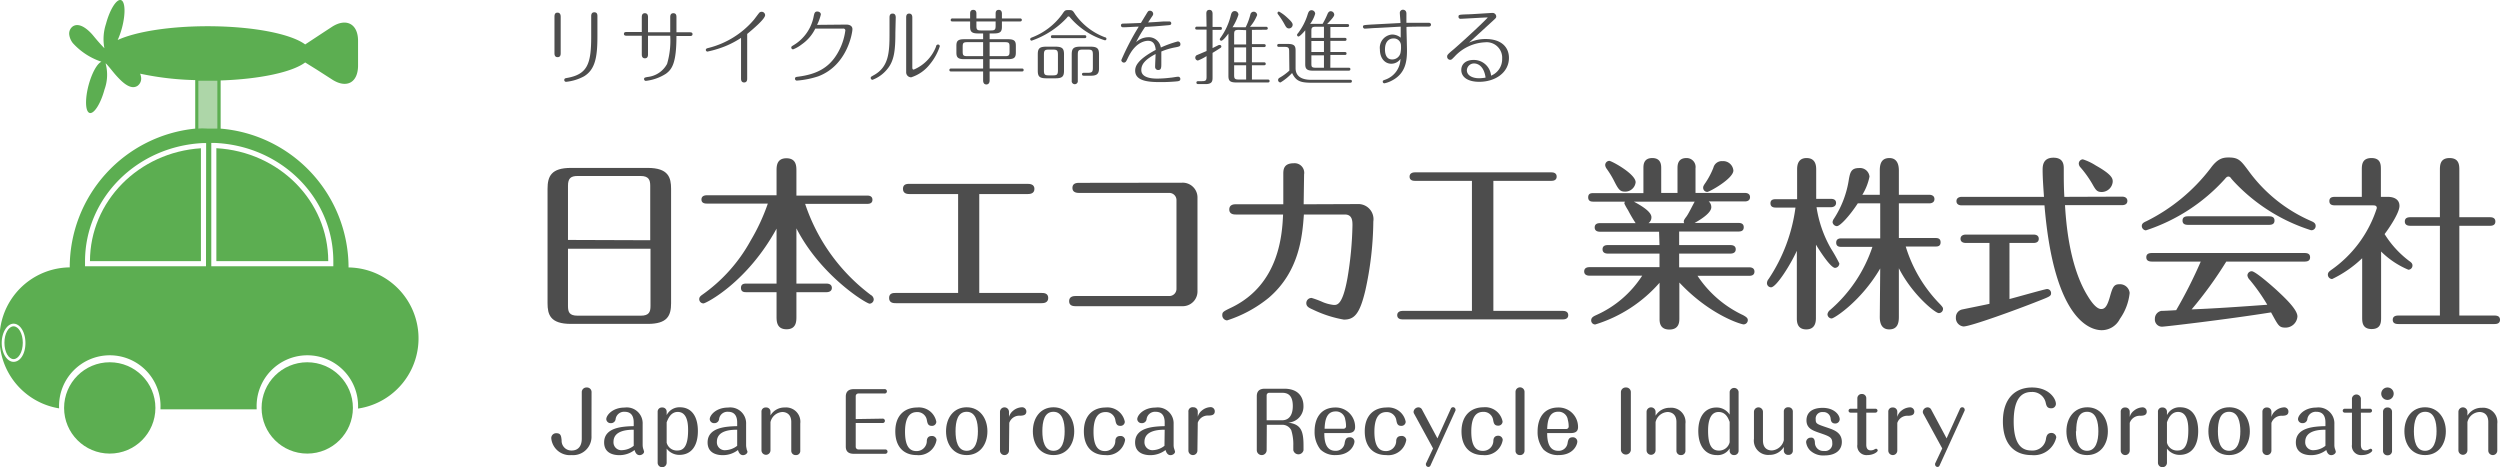 <svg xmlns="http://www.w3.org/2000/svg" viewBox="0 0 349.88 65.39"><defs><style>.cls-1{fill:#4d4d4d;}.cls-2{fill:#add6a8;}.cls-3{fill:#5cae51;}</style></defs><title>color_logo</title><g id="レイヤー_2" data-name="レイヤー 2"><g id="レイヤー_1-2" data-name="レイヤー 1"><path class="cls-1" d="M82.78,61A2.57,2.57,0,0,1,80,63.69a2.61,2.61,0,0,1-2.85-2.36.68.68,0,0,1,.72-.7c.65,0,.67.45.73,1A1.36,1.36,0,0,0,80,63.05c1,0,1.42-.72,1.42-1.65V54.91a.65.65,0,0,1,.68-.68.64.64,0,0,1,.69.68Z"/><path class="cls-1" d="M88.69,59.14c0-.56-.12-1.51-1.27-1.51a1.19,1.19,0,0,0-1.26,1,.64.64,0,0,1-.67.59.6.6,0,0,1-.64-.55c0-.55.87-1.63,2.57-1.63a2.22,2.22,0,0,1,2.52,2.31v2.95a2.32,2.32,0,0,0,.06.45,4,4,0,0,1,.14.46c0,.27-.34.49-.62.49-.48,0-.64-.48-.71-.72a3.47,3.47,0,0,1-2.15.72c-.72,0-2.11-.22-2.11-1.78,0-2.14,2.65-2.24,4.14-2.28Zm0,1c-.94,0-2.83.12-2.83,1.7A1.1,1.1,0,0,0,87.09,63a2.75,2.75,0,0,0,1.6-.61Z"/><path class="cls-1" d="M93.3,64.76a.63.63,0,1,1-1.26,0V57.64a.58.58,0,0,1,.63-.61.58.58,0,0,1,.63.55v.52A2,2,0,0,1,95.15,57c1.6,0,2.52,1.22,2.52,3.33s-.94,3.33-2.59,3.33a2.2,2.2,0,0,1-1.78-.88Zm0-2.81a1.46,1.46,0,0,0,1.47,1.1c.59,0,1.53-.16,1.53-2.82,0-.64,0-2.58-1.45-2.58-1,0-1.37,1-1.55,1.45Z"/><path class="cls-1" d="M103.17,59.14c0-.56-.13-1.51-1.27-1.51a1.18,1.18,0,0,0-1.26,1,.64.64,0,0,1-.68.59.6.6,0,0,1-.63-.55c0-.55.87-1.63,2.57-1.63a2.22,2.22,0,0,1,2.52,2.31v2.95a1.73,1.73,0,0,0,.06.45c0,.17.13.39.13.46,0,.27-.33.49-.62.49-.47,0-.64-.48-.71-.72a3.44,3.44,0,0,1-2.15.72c-.71,0-2.1-.22-2.1-1.78,0-2.14,2.65-2.24,4.14-2.28Zm0,1c-1,0-2.84.12-2.84,1.7A1.1,1.1,0,0,0,101.56,63a2.81,2.81,0,0,0,1.61-.61Z"/><path class="cls-1" d="M112,63.06a.58.58,0,0,1-.62.63.6.6,0,0,1-.64-.63v-4c0-1.32-1-1.4-1.24-1.4a1.81,1.81,0,0,0-1.67,1.42v3.94a.63.63,0,0,1-1.26,0V57.64a.57.57,0,0,1,.62-.61.58.58,0,0,1,.64.57v.54a2.25,2.25,0,0,1,2-1.11A2,2,0,0,1,112,59.27Z"/><path class="cls-1" d="M123.48,58.59a.31.31,0,1,1,0,.61h-3.72v3.34a.37.37,0,0,0,.35.36h3.79a.3.3,0,0,1,.31.3.31.31,0,0,1-.31.31h-4.41c-.75,0-1.12-.34-1.12-1v-7c0-.7.38-1.05,1.12-1.05h4.27a.31.31,0,1,1,0,.61h-3.65a.37.37,0,0,0-.35.36v3.22Z"/><path class="cls-1" d="M131.07,61.57a2.53,2.53,0,0,1-2.77,2.12c-1.82,0-3-1.16-3-3.32,0-2.37,1.44-3.34,3.07-3.34a2.47,2.47,0,0,1,2.67,2,.59.59,0,0,1-.64.57c-.52,0-.6-.36-.68-.78a1.34,1.34,0,0,0-1.39-1.15c-1.16,0-1.67,1-1.67,2.76,0,2.24.79,2.7,1.6,2.7a1.42,1.42,0,0,0,1.45-1.39c0-.26.09-.72.68-.72A.62.62,0,0,1,131.07,61.57Z"/><path class="cls-1" d="M138.19,60.36c0,1.87-1.08,3.33-2.9,3.33s-2.89-1.45-2.89-3.33S133.46,57,135.29,57,138.19,58.53,138.19,60.36Zm-4.46,0c0,1.33.3,2.73,1.56,2.73s1.57-1.43,1.57-2.73-.29-2.73-1.57-2.73S133.73,59,133.73,60.36Z"/><path class="cls-1" d="M141.21,63.06a.63.63,0,1,1-1.26,0V57.64a.63.63,0,0,1,1.26,0v.72a1.68,1.68,0,0,1,.57-.87A2,2,0,0,1,143,57a.59.59,0,0,1,.64.59c0,.55-.51.57-.86.59a1.48,1.48,0,0,0-1.53,1Z"/><path class="cls-1" d="M150.34,60.36c0,1.87-1.07,3.33-2.9,3.33s-2.89-1.45-2.89-3.33S145.61,57,147.44,57,150.34,58.53,150.34,60.36Zm-4.46,0c0,1.33.3,2.73,1.56,2.73S149,61.66,149,60.36s-.29-2.73-1.57-2.73S145.88,59,145.88,60.36Z"/><path class="cls-1" d="M157.46,61.57a2.53,2.53,0,0,1-2.77,2.12c-1.82,0-3-1.16-3-3.32,0-2.37,1.43-3.34,3.06-3.34a2.47,2.47,0,0,1,2.67,2,.59.59,0,0,1-.63.57c-.52,0-.61-.36-.69-.78a1.33,1.33,0,0,0-1.38-1.15c-1.17,0-1.68,1-1.68,2.76,0,2.24.8,2.7,1.61,2.7a1.42,1.42,0,0,0,1.44-1.39c0-.26.09-.72.68-.72A.62.62,0,0,1,157.46,61.57Z"/><path class="cls-1" d="M163,59.14c0-.56-.12-1.51-1.27-1.51a1.19,1.19,0,0,0-1.26,1,.64.64,0,0,1-.67.59.6.6,0,0,1-.64-.55c0-.55.87-1.63,2.57-1.63a2.22,2.22,0,0,1,2.52,2.31v2.95a1.73,1.73,0,0,0,.06.45,4,4,0,0,1,.14.46c0,.27-.34.49-.63.49-.47,0-.63-.48-.7-.72a3.47,3.47,0,0,1-2.15.72c-.72,0-2.11-.22-2.11-1.78,0-2.14,2.65-2.24,4.14-2.28Zm0,1c-.94,0-2.83.12-2.83,1.7A1.1,1.1,0,0,0,161.37,63a2.75,2.75,0,0,0,1.6-.61Z"/><path class="cls-1" d="M167.58,63.06a.63.63,0,1,1-1.26,0V57.64A.58.58,0,0,1,167,57a.59.59,0,0,1,.63.61v.72a1.62,1.62,0,0,1,.57-.87,2,2,0,0,1,1.18-.48.58.58,0,0,1,.63.59c0,.55-.5.57-.85.59a1.48,1.48,0,0,0-1.53,1Z"/><path class="cls-1" d="M177.27,63a.69.69,0,1,1-1.38,0V55.45c0-.7.37-1.05,1.12-1.05h2.71c2.56,0,2.7,1.9,2.7,2.38a2.24,2.24,0,0,1-2.14,2.36c1.8.24,2.15,1.15,2.15,3.26V63A.73.73,0,0,1,181,63v-.62a6.58,6.58,0,0,0-.29-2.18,1.4,1.4,0,0,0-1.29-.75h-2.13Zm0-4.18h2.13c1.45,0,1.53-1.47,1.53-2,0-1.79-1-1.85-1.57-1.85h-1.73a.36.36,0,0,0-.36.36Z"/><path class="cls-1" d="M185.34,60.61c0,.9.11,2.48,1.54,2.48a1.23,1.23,0,0,0,1.31-1.1c.08-.42.17-.79.71-.79a.61.61,0,0,1,.66.58c0,.48-.57,1.91-2.63,1.91a2.9,2.9,0,0,1-2.14-.79,3.92,3.92,0,0,1-.81-2.52c0-1.93.94-3.35,2.91-3.35a2.71,2.71,0,0,1,2.76,2.74c0,.71-.5.84-1.07.84ZM188,60a.35.35,0,0,0,.38-.4,3.78,3.78,0,0,0-.11-.88,1.3,1.3,0,0,0-1.34-1.14c-1.32,0-1.51,1.33-1.55,2.42Z"/><path class="cls-1" d="M196.81,61.57A2.54,2.54,0,0,1,194,63.69c-1.81,0-3-1.16-3-3.32,0-2.37,1.43-3.34,3.06-3.34a2.47,2.47,0,0,1,2.67,2,.59.59,0,0,1-.63.57c-.52,0-.6-.36-.68-.78a1.35,1.35,0,0,0-1.39-1.15c-1.17,0-1.68,1-1.68,2.76,0,2.24.8,2.7,1.61,2.7a1.42,1.42,0,0,0,1.44-1.39c0-.26.1-.72.69-.72A.62.62,0,0,1,196.81,61.57Z"/><path class="cls-1" d="M197.93,57.94a.63.63,0,0,1-.1-.29.69.69,0,0,1,.7-.64.56.56,0,0,1,.5.34l2.14,4,1.89-4.17a.32.32,0,0,1,.3-.19.34.34,0,0,1,.34.31.31.31,0,0,1,0,.15l-3.5,7.69a.32.32,0,0,1-.3.21.35.35,0,0,1-.34-.33.29.29,0,0,1,0-.14l1-2.12Z"/><path class="cls-1" d="M210.31,61.57a2.53,2.53,0,0,1-2.77,2.12c-1.82,0-3-1.16-3-3.32C204.55,58,206,57,207.62,57a2.47,2.47,0,0,1,2.67,2,.59.59,0,0,1-.64.57c-.52,0-.6-.36-.68-.78a1.34,1.34,0,0,0-1.39-1.15c-1.17,0-1.67,1-1.67,2.76,0,2.24.79,2.7,1.6,2.7A1.43,1.43,0,0,0,209,61.7c0-.26.09-.72.68-.72A.62.62,0,0,1,210.31,61.57Z"/><path class="cls-1" d="M213.36,63.06a.6.6,0,0,1-.63.63.59.59,0,0,1-.63-.63V54.84a.63.63,0,0,1,1.26,0Z"/><path class="cls-1" d="M216.53,60.61c0,.9.12,2.48,1.54,2.48a1.25,1.25,0,0,0,1.32-1.1c.08-.42.16-.79.7-.79a.61.61,0,0,1,.66.58c0,.48-.56,1.91-2.62,1.91A2.88,2.88,0,0,1,216,62.9a3.87,3.87,0,0,1-.81-2.52c0-1.93.93-3.35,2.9-3.35a2.71,2.71,0,0,1,2.76,2.74c0,.71-.49.84-1.07.84Zm2.63-.57a.35.35,0,0,0,.38-.4,3.44,3.44,0,0,0-.12-.88,1.3,1.3,0,0,0-1.34-1.14c-1.32,0-1.5,1.33-1.55,2.42Z"/><path class="cls-1" d="M228.24,63a.7.7,0,0,1-1.39,0V54.91a.66.66,0,0,1,.7-.68.65.65,0,0,1,.69.68Z"/><path class="cls-1" d="M235.88,63.06a.59.59,0,0,1-.63.63.6.6,0,0,1-.63-.63v-4c0-1.32-1-1.4-1.24-1.4a1.82,1.82,0,0,0-1.68,1.42v3.94a.63.63,0,1,1-1.26,0V57.64a.63.63,0,0,1,1.26,0v.54a2.28,2.28,0,0,1,2-1.11,2,2,0,0,1,2.18,2.24Z"/><path class="cls-1" d="M242.07,54.84a.63.63,0,0,1,1.25,0v8.22a.6.6,0,0,1-.63.63.59.59,0,0,1-.62-.56v-.38a1.93,1.93,0,0,1-1.8.94c-1.58,0-2.59-1.25-2.59-3.37,0-1.94.88-3.29,2.55-3.29a2.17,2.17,0,0,1,1.84,1Zm0,4.21c-.19-.5-.53-1.39-1.55-1.39-1.44,0-1.47,2-1.47,2.64,0,2,.53,2.76,1.5,2.76a1.52,1.52,0,0,0,1.52-1.17Z"/><path class="cls-1" d="M245.47,57.64a.63.63,0,0,1,1.26,0v4c0,1.27.87,1.4,1.24,1.4a1.85,1.85,0,0,0,1.68-1.43v-4a.57.57,0,0,1,.62-.61.59.59,0,0,1,.64.61v5.42a.58.58,0,0,1-.62.63.59.59,0,0,1-.64-.58v-.53a2.29,2.29,0,0,1-2,1.11,2,2,0,0,1-2.18-2.26Z"/><path class="cls-1" d="M254,62a1.17,1.17,0,0,0,1.28,1.11A1,1,0,0,0,256.43,62c0-.8-.37-.93-1.79-1.42-1-.34-1.82-.65-1.82-1.75s.8-1.75,2.27-1.75c1.63,0,2.38,1,2.38,1.6a.61.61,0,0,1-.63.59c-.55,0-.61-.43-.64-.7a1,1,0,0,0-1.09-.9.91.91,0,0,0-1,1c0,.64.12.67,1.66,1.19.93.32,2,.68,2,2,0,1-.71,1.88-2.45,1.88a2.64,2.64,0,0,1-2-.71,2,2,0,0,1-.55-1.14.64.64,0,0,1,.66-.64C253.89,61.2,254,61.62,254,62Z"/><path class="cls-1" d="M261.19,62.22c0,.43.12.81.63.81a1.23,1.23,0,0,0,.38-.07,2.6,2.6,0,0,1,.34-.16.25.25,0,0,1,.25.25c0,.19-.59.64-1.46.64a1.28,1.28,0,0,1-1.39-1.46V57.75H259a.27.27,0,0,1-.29-.27.28.28,0,0,1,.29-.28h.94V55.76a.6.6,0,0,1,.63-.62.59.59,0,0,1,.62.62V57.2h1.28a.28.28,0,0,1,.29.28.29.29,0,0,1-.29.27h-1.28Z"/><path class="cls-1" d="M265.53,63.06a.63.63,0,0,1-1.26,0V57.64a.57.57,0,0,1,.62-.61.59.59,0,0,1,.64.61v.72a1.6,1.6,0,0,1,.56-.87,2,2,0,0,1,1.18-.48.59.59,0,0,1,.64.59c0,.55-.51.57-.86.59a1.47,1.47,0,0,0-1.52,1Z"/><path class="cls-1" d="M269.19,57.94a.62.62,0,0,1-.09-.29.68.68,0,0,1,.69-.64.56.56,0,0,1,.5.34l2.14,4,1.89-4.17a.34.34,0,0,1,.64.12.44.44,0,0,1,0,.15l-3.51,7.69a.31.31,0,0,1-.3.21.35.35,0,0,1-.33-.33.42.42,0,0,1,0-.14l1-2.12Z"/><path class="cls-1" d="M287.78,61.21a3.2,3.2,0,0,1-3.47,2.48c-2.37,0-4-1.51-4-4.72s1.73-4.74,4.07-4.74,3.35,1.52,3.35,2.31a.63.63,0,0,1-.68.6c-.56,0-.65-.37-.74-.74a1.91,1.91,0,0,0-2-1.54c-1.56,0-2.49,1.18-2.49,4.12,0,3.75,1.55,4.07,2.53,4.07a1.89,1.89,0,0,0,2-1.72c.07-.31.18-.74.77-.74A.67.67,0,0,1,287.78,61.21Z"/><path class="cls-1" d="M295,60.36c0,1.87-1.08,3.33-2.91,3.33s-2.89-1.45-2.89-3.33S290.3,57,292.13,57,295,58.53,295,60.36Zm-4.47,0c0,1.33.3,2.73,1.56,2.73s1.58-1.43,1.58-2.73-.29-2.73-1.58-2.73S290.57,59,290.57,60.36Z"/><path class="cls-1" d="M298.06,63.06a.63.63,0,0,1-1.26,0V57.64a.57.57,0,0,1,.62-.61.59.59,0,0,1,.64.61v.72a1.57,1.57,0,0,1,.57-.87,2,2,0,0,1,1.18-.48.58.58,0,0,1,.63.59c0,.55-.51.57-.85.59a1.48,1.48,0,0,0-1.53,1Z"/><path class="cls-1" d="M303.27,64.76a.63.63,0,0,1-1.26,0V57.64a.57.57,0,0,1,.62-.61.59.59,0,0,1,.64.55v.52A1.94,1.94,0,0,1,305.12,57c1.59,0,2.52,1.22,2.52,3.33s-.95,3.33-2.59,3.33a2.18,2.18,0,0,1-1.78-.88Zm0-2.81a1.44,1.44,0,0,0,1.47,1.1c.59,0,1.52-.16,1.52-2.82,0-.64,0-2.58-1.44-2.58-1,0-1.38,1-1.55,1.45Z"/><path class="cls-1" d="M314.87,60.36c0,1.87-1.08,3.33-2.91,3.33s-2.89-1.45-2.89-3.33S310.14,57,312,57,314.87,58.53,314.87,60.36Zm-4.47,0c0,1.33.3,2.73,1.56,2.73s1.58-1.43,1.58-2.73-.29-2.73-1.58-2.73S310.4,59,310.4,60.36Z"/><path class="cls-1" d="M317.89,63.06a.63.63,0,1,1-1.26,0V57.64a.58.58,0,0,1,.63-.61.59.59,0,0,1,.63.61v.72a1.62,1.62,0,0,1,.57-.87,2,2,0,0,1,1.18-.48.58.58,0,0,1,.63.59c0,.55-.5.57-.85.59a1.48,1.48,0,0,0-1.53,1Z"/><path class="cls-1" d="M325.45,59.14c0-.56-.12-1.51-1.27-1.51a1.19,1.19,0,0,0-1.26,1,.64.64,0,0,1-.67.59.6.6,0,0,1-.64-.55c0-.55.87-1.63,2.57-1.63a2.22,2.22,0,0,1,2.52,2.31v2.95a1.73,1.73,0,0,0,.06.45,4,4,0,0,1,.14.46c0,.27-.34.49-.63.49-.47,0-.63-.48-.7-.72a3.47,3.47,0,0,1-2.15.72c-.72,0-2.11-.22-2.11-1.78,0-2.14,2.65-2.24,4.14-2.28Zm0,1c-.95,0-2.83.12-2.83,1.7A1.1,1.1,0,0,0,323.85,63a2.75,2.75,0,0,0,1.6-.61Z"/><path class="cls-1" d="M330.41,62.22c0,.43.11.81.62.81a1.36,1.36,0,0,0,.39-.07,2,2,0,0,1,.33-.16.24.24,0,0,1,.25.25c0,.19-.58.64-1.45.64a1.28,1.28,0,0,1-1.39-1.46V57.75h-1a.27.27,0,0,1-.29-.27.28.28,0,0,1,.29-.28h1V55.76a.63.63,0,0,1,1.25,0V57.2h1.27a.28.28,0,0,1,.29.28.28.28,0,0,1-.29.27h-1.27Z"/><path class="cls-1" d="M335,55.09a.87.87,0,1,1-.86-.86A.86.86,0,0,1,335,55.09Zm-.23,8a.59.59,0,0,1-.62.63.6.6,0,0,1-.64-.63V57.64a.58.58,0,0,1,.63-.61.59.59,0,0,1,.63.61Z"/><path class="cls-1" d="M342.3,60.36c0,1.87-1.08,3.33-2.91,3.33s-2.89-1.45-2.89-3.33S337.57,57,339.39,57,342.3,58.53,342.3,60.36Zm-4.47,0c0,1.33.3,2.73,1.56,2.73S341,61.66,341,60.36s-.29-2.73-1.58-2.73S337.83,59,337.83,60.36Z"/><path class="cls-1" d="M349.5,63.06a.63.63,0,0,1-1.26,0v-4c0-1.32-.95-1.4-1.24-1.4a1.81,1.81,0,0,0-1.68,1.42v3.94a.63.63,0,1,1-1.26,0V57.64a.63.63,0,0,1,1.26,0v.54a2.28,2.28,0,0,1,2-1.11,2,2,0,0,1,2.18,2.24Z"/><path class="cls-1" d="M78.47,7.43c0,.17,0,.57-.43.57s-.44-.4-.44-.56V2.34c0-.17,0-.57.42-.57s.45.4.45.56Zm5.14-2.34c0,2.85-.29,4.64-1.89,5.6a6.71,6.71,0,0,1-2.48.76.25.25,0,0,1-.27-.26c0-.23.22-.25.32-.27,2.93-.5,3.45-1.95,3.45-5.83V2.29c0-.17,0-.57.44-.57s.43.4.43.56Z"/><path class="cls-1" d="M93.8,4.52V2.42c0-.17,0-.57.44-.57s.43.4.43.56V4.52h1.86c.14,0,.39,0,.39.26s-.24.26-.39.26H94.67c0,3.72-.59,4.64-1.47,5.28a6.64,6.64,0,0,1-2.82,1,.25.25,0,0,1-.24-.26c0-.2.13-.22.51-.29a3.51,3.51,0,0,0,2.71-1.83A11.6,11.6,0,0,0,93.8,5H90.69V7.59c0,.17,0,.57-.43.57s-.44-.4-.44-.56V5H87.71c-.14,0-.39,0-.39-.26s.24-.26.39-.26h2.11V2.42c0-.17,0-.57.43-.57s.44.4.44.56V4.52Z"/><path class="cls-1" d="M104.57,11c0,.14,0,.54-.43.54s-.43-.43-.43-.54V5.3a12.54,12.54,0,0,1-3.16,1.51A13.73,13.73,0,0,1,99,7.22.25.25,0,0,1,98.78,7c0-.19.16-.24.33-.28a12.27,12.27,0,0,0,6.37-3.92c.12-.14.61-.81.73-.95a.45.45,0,0,1,.39-.2.48.48,0,0,1,.48.47c0,.54-1.75,2-2.51,2.63Z"/><path class="cls-1" d="M118.44,3.44c.43,0,.86.17.86.64s-.7,5.06-4.78,6.6a12.55,12.55,0,0,1-3,.6.26.26,0,0,1-.26-.26c0-.23.14-.25.45-.29,2.47-.32,4.23-1.16,5.44-3.17a8.41,8.41,0,0,0,1.16-3.32A.27.27,0,0,0,118,4h-3.9a5.69,5.69,0,0,1-1.88,2.2,4.83,4.83,0,0,1-1.23.71.26.26,0,0,1-.25-.25c0-.14.06-.17.24-.29a6,6,0,0,0,2.91-4.15c.08-.34.13-.61.5-.61.17,0,.49.11.49.42a6.57,6.57,0,0,1-.53,1.45Z"/><path class="cls-1" d="M125.31,4.56c0,2.52-.16,4-1.2,5.19a4.84,4.84,0,0,1-2,1.42.26.26,0,0,1-.25-.27c0-.13,0-.14.47-.4,2.09-1.18,2.16-3.23,2.16-5.94V2.47c0-.17,0-.57.43-.57s.44.4.44.56Zm2.37,4.8c0,.2,0,.38.2.38A5.71,5.71,0,0,0,131,6.52c0-.14.12-.29.28-.29a.25.25,0,0,1,.25.24A7.66,7.66,0,0,1,130.13,9a5.38,5.38,0,0,1-2.61,1.82.7.7,0,0,1-.7-.73V2.46c0-.16,0-.56.42-.56s.44.39.44.55Z"/><path class="cls-1" d="M138.5,5.49h2.6c.93,0,1.07.32,1.07.93v.92c0,.65-.17.94-1.07.94h-2.6V9.59H143c.1,0,.26,0,.26.21s-.18.2-.26.2h-4.5v1.26c0,.19-.06.56-.46.56s-.45-.38-.45-.56V10h-4.47c-.09,0-.25,0-.25-.2s.17-.21.25-.21h4.47V8.28h-2.67c-.93,0-1.07-.32-1.07-.94V6.42c0-.65.17-.93,1.07-.93h2.67V4.68h-.75c-.93,0-1.07-.34-1.07-.94V3H133.3c-.09,0-.25,0-.25-.21a.22.22,0,0,1,.25-.21h2.47V1.92c0-.16,0-.54.45-.54s.43.45.43.54v.66h2.69V1.92c0-.16,0-.54.44-.54s.44.45.44.54v.66h2.58a.21.21,0,1,1,0,.42h-2.58v.74c0,.64-.18.94-1.08.94h-.64Zm-.91.41h-2.21c-.58,0-.65.14-.65.65v.66c0,.53.09.65.65.65h2.21ZM139.34,3h-2.69v.6c0,.52.07.66.65.66h1.38c.56,0,.66-.12.66-.66Zm-.84,4.86h2.15c.55,0,.64-.12.64-.65V6.55c0-.51-.06-.65-.64-.65H138.5Z"/><path class="cls-1" d="M150.47,2a8.9,8.9,0,0,0,4.18,3.22c.09,0,.2.08.2.22a.21.21,0,0,1-.22.2,10.47,10.47,0,0,1-4.84-3.16c-.14-.16-.15-.18-.24-.18s-.1,0-.25.2a12.16,12.16,0,0,1-4.92,3.19.2.2,0,0,1-.2-.2c0-.15.1-.18.19-.23A9.37,9.37,0,0,0,148.65,2c.38-.56.41-.59.91-.59S150.12,1.43,150.47,2ZM148.91,9.9c0,.84-.28,1.06-1.22,1.06h-1.23c-1,0-1.22-.27-1.22-1.06V7.6c0-.84.27-1.07,1.22-1.07h1.23c1,0,1.22.28,1.22,1.07Zm-.85-2.22c0-.62-.11-.74-.73-.74h-.5c-.62,0-.73.11-.73.74V9.82c0,.62.1.73.73.73h.5c.61,0,.73-.11.73-.73Zm3.72-2.75c.09,0,.25,0,.25.2s-.17.21-.25.21h-4.45c-.09,0-.25,0-.25-.21s.17-.2.25-.2Zm-.94,6.36a.43.43,0,1,1-.85,0V7.6c0-.84.28-1.07,1.23-1.07h1.37c1,0,1.22.28,1.22,1.07v2c0,.86-.46,1-1.22,1h-.85c-.11,0-.31,0-.31-.21s.19-.2.31-.2h.48c.63,0,.73-.13.73-.75V7.68c0-.63-.11-.74-.73-.74h-.65c-.63,0-.73.12-.73.74Z"/><path class="cls-1" d="M159,5.9a2.55,2.55,0,0,1,1.67-.69,1.7,1.7,0,0,1,1.79,1.44,15.76,15.76,0,0,1,2.36-.85.36.36,0,0,1,.38.37c0,.32-.14.35-.78.47a9.25,9.25,0,0,0-1.89.57c0,1,0,1.41,0,1.65,0,.56,0,.94-.43.94a.43.43,0,0,1-.44-.42c0-.29.06-1.56.07-1.82-1.29.68-2,1.34-2,2.21C159.69,11,161.5,11,162,11a15.94,15.94,0,0,0,1.85-.13c.15,0,.83-.13,1-.13a.3.3,0,0,1,.34.32c0,.27-.24.29-.41.32a23.1,23.1,0,0,1-2.35.11c-1.57,0-3.56-.09-3.56-1.6,0-.54.2-1.48,2.88-2.91-.06-.43-.15-1.27-1.08-1.27-.13,0-1.5,0-2.56,1.9-.11.19-.16.29-.4.78-.1.2-.19.37-.42.37a.37.37,0,0,1-.36-.35,35.72,35.72,0,0,1,2.44-4.68c-.46,0-1.71.09-2.19.09-.3,0-.3-.24-.3-.26,0-.26.25-.26.35-.26.37,0,2.09-.07,2.45-.09.07-.13.65-1.08.68-1.12.31-.53.35-.59.58-.59a.45.45,0,0,1,.45.44c0,.15-.06.23-.27.53l-.44.67C162,3.08,162.73,3,163,3l.66,0a.26.26,0,0,1,.26.26c0,.24-.2.25-.43.27-1.21.11-1.42.13-3.23.24C159.81,4.42,159.37,5.16,159,5.9Z"/><path class="cls-1" d="M168.83,1.91c0-.15,0-.53.43-.53s.44.44.44.53V3.77h1.06c.09,0,.25,0,.25.21s-.17.2-.25.2H169.7V6.73l.87-.43a.26.26,0,0,1,.14,0,.21.21,0,0,1,.1.4c-.21.15-.84.54-1.11.7v3.37c0,.54,0,1-1,1h-.95c-.11,0-.31,0-.31-.21s.2-.2.31-.2h.47c.57,0,.64-.14.64-.65V7.85a6.63,6.63,0,0,1-1.21.62.4.4,0,0,1-.09-.78l1.3-.55v-3h-1.34c-.09,0-.25,0-.25-.2a.22.22,0,0,1,.25-.21h1.34Zm6.38,2.27v2h1.68c.07,0,.25,0,.25.2s-.17.21-.25.21h-1.68V8.72h1.67c.08,0,.26,0,.26.21s-.17.2-.25.2h-1.68v2h2.21c.08,0,.26,0,.26.21s-.18.2-.26.2H173c-.91,0-1.08-.28-1.08-.93V4.7c-.23.31-.76,1-1,1a.21.21,0,0,1-.21-.2.42.42,0,0,1,.11-.22,9.09,9.09,0,0,0,1.45-3.19c.09-.35.24-.54.54-.54a.51.51,0,0,1,.51.52,7.74,7.74,0,0,1-.83,1.75,1.91,1.91,0,0,1,.47,0h1.37A8.52,8.52,0,0,0,175,2a.47.47,0,0,1,.46-.36.48.48,0,0,1,.48.47,5.76,5.76,0,0,1-1,1.64h2.24a.22.22,0,0,1,.25.21c0,.18-.16.2-.25.2Zm-1.84,0c-.59,0-.65.15-.65.66V6.22h1.68v-2Zm-.65,4.54h1.68V6.63h-1.68Zm1.68,2.41v-2h-1.68v1.35c0,.5.06.65.65.65Z"/><path class="cls-1" d="M180.42,7.21c0-.52-.09-.65-.65-.65H179c-.08,0-.25,0-.25-.2s.17-.21.25-.21h1.25c.95,0,1.07.34,1.07.94V9.54c0,1.63,1.73,1.63,2.25,1.63h5.38c.09,0,.25,0,.25.2s-.17.21-.25.21h-5.27c-1.63,0-2.28-.18-2.85-1.36a7.72,7.72,0,0,1-1.62,1.32.34.34,0,0,1-.34-.34.37.37,0,0,1,.21-.32,7.47,7.47,0,0,0,1.37-1ZM180,2.33c.56.51.91.84.91,1.13a.52.52,0,0,1-.51.52c-.31,0-.43-.22-.58-.49A11.17,11.17,0,0,0,178.86,2a.31.31,0,0,1-.07-.17.2.2,0,0,1,.21-.21A5.41,5.41,0,0,1,180,2.33Zm6.18,7.15h2.56c.09,0,.25,0,.25.2s-.17.21-.25.21h-5c-.95,0-1.07-.35-1.07-.94V4.24c-.17.22-.76.87-.94.87a.21.21,0,0,1-.2-.21c0-.08,0-.12.12-.24A8.41,8.41,0,0,0,183,2.05c.1-.32.21-.62.56-.62a.5.5,0,0,1,.5.5,4.37,4.37,0,0,1-.7,1.41h1.74A10.4,10.4,0,0,0,185.77,2c.08-.19.2-.43.48-.43a.5.5,0,0,1,.48.49c0,.29-.59.86-1,1.31h2.82c.08,0,.26,0,.26.2s-.18.21-.26.21h-2.36V5.3h2c.1,0,.26,0,.26.21s-.18.21-.26.21h-2V7.28h2c.1,0,.26,0,.26.21s-.18.2-.26.2h-2Zm-.89-5.74h-1.12c-.59,0-.64.15-.64.65V5.3h1.76Zm0,2h-1.76V7.28h1.76Zm0,2h-1.76V8.82c0,.51,0,.66.64.66h1.12Z"/><path class="cls-1" d="M192.51,3.92c-.24,0-1.3.09-1.5.09a.26.26,0,0,1-.26-.26c0-.24.08-.24,1.11-.31L196,3.22c0-.21-.09-1.23-.09-1.37a.44.44,0,0,1,.45-.49s.47,0,.47.54V3.19c.61,0,2.44,0,3.12,0,.16,0,.32.07.32.27,0,0,0,.26-.3.26-.56,0-2.61,0-3.13.05,0,.52.07,2.83.07,3.3,0,1.54-.22,3.21-2.08,4.19a3.77,3.77,0,0,1-1.08.4.23.23,0,0,1-.23-.23c0-.14,0-.16.4-.3A3.16,3.16,0,0,0,196,8.24a1.55,1.55,0,0,1-1.29.68c-.87,0-1.59-.74-1.59-2a1.86,1.86,0,0,1,1.7-2.09,1.9,1.9,0,0,1,1.21.44c0-.26,0-1,0-1.54C195.12,3.78,193.2,3.89,192.51,3.92ZM195,5.38c-.43,0-1.17.27-1.17,1.54,0,.22,0,1.4,1,1.4A1.18,1.18,0,0,0,196,7.41a3.93,3.93,0,0,0,.07-1A1,1,0,0,0,195,5.38Z"/><path class="cls-1" d="M204.43,2.63a.27.27,0,0,1-.31-.29c0-.28.09-.29,1.16-.33.56,0,3.34-.2,3.57-.2a.51.51,0,0,1,.55.5c0,.18-.06.23-.53.66l-3.28,3a5.37,5.37,0,0,1,2.33-.51c2.17,0,3.26,1.12,3.26,2.64,0,2.06-1.92,3.35-4.16,3.35-1.6,0-2.51-.66-2.51-1.66,0-.84.66-1.4,1.7-1.4a2.42,2.42,0,0,1,2.47,2.2,2.49,2.49,0,0,0,1.55-2.37,2.17,2.17,0,0,0-2.39-2.3,6.18,6.18,0,0,0-4.27,2c-.4.41-.45.45-.61.45a.43.43,0,0,1-.43-.43c0-.22,0-.29.95-1.07,1.81-1.58,4.39-4,4.74-4.43C207.61,2.45,204.7,2.63,204.43,2.63Zm1.86,6.25a1,1,0,0,0-1,.95c0,.73.78,1.12,1.71,1.12a5.14,5.14,0,0,0,.91-.09C207.63,8.88,206.44,8.88,206.29,8.88Z"/><rect class="cls-2" x="27.32" y="10.85" width="3.55" height="7.57"/><circle class="cls-3" cx="43" cy="57.09" r="6.39"/><circle class="cls-3" cx="15.36" cy="57.09" r="6.39"/><path class="cls-3" d="M1.9,45.67c-.69,0-1.28,1-1.28,2.3s.59,2.29,1.28,2.29,1.29-1,1.29-2.29S2.6,45.67,1.9,45.67Z"/><path class="cls-3" d="M12.59,36.55H28.12V20.75C19.4,21.31,12.61,28.18,12.59,36.55Z"/><path class="cls-3" d="M48.78,37.43h0A19.52,19.52,0,0,0,30.86,18V11.26c5.51-.18,10.06-1.17,11.85-2.52l1.61,1h0l2.21,1.42c2,1.26,3.58.39,3.58-2V5.71c0-2.34-1.61-3.22-3.58-2l-1.24.81L42.71,6.22c-2-1.49-7.34-2.55-13.65-2.55-5.4,0-10.11.78-12.59,1.93a11.4,11.4,0,0,0,.6-1.69c.53-2,.46-3.73-.15-3.9s-1.55,1.32-2.08,3.31a6.84,6.84,0,0,0-.23,3.43C14.08,6.21,13.55,5.6,13.06,5s-1.85-2-2.88-1.3a1.25,1.25,0,0,0-.49,1.15,2.43,2.43,0,0,0,.51,1.19,9.4,9.4,0,0,0,4,2.6h0c-.6.24-1.34,1.57-1.8,3.27-.53,2-.46,3.74.15,3.9s1.55-1.31,2.08-3.3a6,6,0,0,0,.15-3.62h.05c.55.57,1,1.22,1.55,1.81s1.84,2,2.87,1.31a1.24,1.24,0,0,0,.5-1.15,2.12,2.12,0,0,0-.14-.55,40.89,40.89,0,0,0,7.73.9V18A19.51,19.51,0,0,0,9.76,37.42h0A9.93,9.93,0,0,0,8.27,57.15v-.06a7.1,7.1,0,1,1,14.19,0c0,.07,0,.13,0,.2H35.92c0-.07,0-.13,0-.2a7.1,7.1,0,1,1,14.19,0s0,.06,0,.09a9.93,9.93,0,0,0-1.31-19.75ZM1.9,50.64C1,50.64.24,49.47.24,48S1,45.3,1.9,45.3,3.56,46.47,3.56,48,2.83,50.64,1.9,50.64ZM28.83,37.26H11.9v-.47c0-.06,0-.13,0-.2,0-8.88,7.28-16.16,16.58-16.57l.37,0ZM27.76,18v-6.7h2.66V18c-.38,0-.77,0-1.15,0S28.26,17.94,27.76,18ZM46.65,36.79l0,.47H29.57V20l.37,0c9.37.34,16.71,7.62,16.71,16.57Z"/><path class="cls-3" d="M30.28,20.74V36.55H45.94C45.92,28.12,39.08,21.24,30.28,20.74Z"/><path class="cls-1" d="M90.65,23.5c2.9,0,3.27,1.35,3.27,2.93v16c0,1.76-.52,2.9-3.27,2.9H79.9c-2.91,0-3.27-1.32-3.27-2.9v-16c0-1.76.52-2.93,3.27-2.93ZM91,33.62V26c0-.8-.19-1.37-1.35-1.37H80.84c-.94,0-1.35.31-1.35,1.37v7.58ZM79.49,34.81v8c0,.86.18,1.37,1.35,1.37h8.85c1.16,0,1.35-.54,1.35-1.37v-8Z"/><path class="cls-1" d="M111.46,39.69h4.23c.23,0,.73.08.73.6s-.5.6-.73.6h-4.23v3.42c0,.63,0,1.77-1.38,1.77s-1.4-1.12-1.4-1.77V40.89h-4.25c-.24,0-.73,0-.73-.6s.52-.6.73-.6h4.25V32c-4.13,7.55-9.89,10.46-10.22,10.46a.59.59,0,0,1-.6-.6c0-.26.15-.41.41-.6a22.43,22.43,0,0,0,6.78-7.58,28,28,0,0,0,2.41-5.19H98.9c-.26,0-.73-.05-.73-.57s.49-.59.73-.59h9.78V23.89c0-.6,0-1.74,1.38-1.74s1.4,1.09,1.4,1.74v3.48h9.91c.24,0,.73.05.73.59s-.49.57-.73.57h-8.69a26.31,26.31,0,0,0,9.19,12.75.77.77,0,0,1,.41.59.61.61,0,0,1-.57.63c-.47,0-6.85-3.9-10.25-10.54Z"/><path class="cls-1" d="M137.05,41h8.72c.28,0,.93,0,.93.7s-.65.73-.93.73h-20.4c-.29,0-.94,0-.94-.73s.65-.7.94-.7h8.72V27.16h-6.72c-.32,0-1,0-1-.73s.64-.7,1-.7h16.4c.28,0,1,0,1,.7s-.65.73-1,.73h-6.72Z"/><path class="cls-1" d="M165.41,25.57a2.07,2.07,0,0,1,2.18,2.13v13a2.07,2.07,0,0,1-2.18,2.15H150.57c-.29,0-.94,0-.94-.7s.65-.72.94-.72h13.08a1,1,0,0,0,1-1V28a1,1,0,0,0-1-1H151.09c-.29,0-1,0-1-.7s.64-.71,1-.71Z"/><path class="cls-1" d="M190,28.56A2.12,2.12,0,0,1,192.2,31a46.58,46.58,0,0,1-1.12,9.66c-.78,3.27-1.53,4.07-3,4.07a16.39,16.39,0,0,1-4.33-1.4c-.52-.23-.93-.41-.93-.91a.72.72,0,0,1,.75-.72,12.48,12.48,0,0,1,1.58.59,5.61,5.61,0,0,0,1.53.39c.47,0,1.22,0,1.9-3.76a49.3,49.3,0,0,0,.7-7.35c0-.62,0-1.55-1.07-1.55h-5.73c-.21,3.06-.65,8-4.91,11.65a17.84,17.84,0,0,1-5.84,3.17.72.72,0,0,1-.67-.73c0-.44.13-.52,1.32-1.09,6.72-3.27,7.06-10.33,7.19-13h-6.64c-.18,0-.89,0-.89-.7s.65-.73.86-.73h6.7l0-4.21c0-.57,0-1.53,1.45-1.53a1.34,1.34,0,0,1,1.46,1.56l-.06,4.18Z"/><path class="cls-1" d="M209,43.51h9.75c.26,0,.73.08.73.6s-.49.59-.73.59H196.27c-.29,0-.73-.1-.73-.59s.47-.6.73-.6H206V25.31H198c-.26,0-.73-.07-.73-.59s.5-.6.73-.6h19.13c.28,0,.73.08.73.6s-.47.59-.73.59H209Z"/><path class="cls-1" d="M232.19,32.43h-8.28c-.24,0-.73-.06-.73-.6s.47-.6.73-.6h5a20.13,20.13,0,0,1-1.06-1.81,7.84,7.84,0,0,1-.52-.94.73.73,0,0,1,.08-.26H223c-.23,0-.73,0-.73-.6s.47-.59.73-.59h7V23.55c0-.44,0-1.43,1.24-1.43s1.25,1,1.25,1.43V27h2.28V23.55c0-.39,0-1.43,1.25-1.43a1.25,1.25,0,0,1,1.27,1.43V27h6.91c.26,0,.72.08.72.59s-.44.6-.72.6h-5.06a1.05,1.05,0,0,1,.36.81c0,.75-1.3,1.63-2.34,2.2h6.15c.26,0,.73.05.73.6s-.44.6-.73.6H235V34.3h7.19c.26,0,.73.07.73.59s-.47.6-.73.6H235v1.92h9.81c.21,0,.73.05.73.6s-.49.59-.73.59h-7.24a15.58,15.58,0,0,0,6.39,5.51c.46.26.65.41.65.7a.6.6,0,0,1-.58.59c-.36,0-4.75-1.32-9-5.86v5c0,.47,0,1.58-1.4,1.58s-1.37-1.14-1.37-1.55v-5a19.61,19.61,0,0,1-9,5.84.56.56,0,0,1-.57-.57c0-.39.29-.55.68-.73a14.83,14.83,0,0,0,6.46-5.53h-7.4c-.23,0-.72-.07-.72-.59s.46-.6.72-.6h9.82V35.49h-7.25c-.26,0-.72-.08-.72-.6s.44-.59.72-.59h7.25Zm-4.75-5.61c-.73,0-.94-.29-1.61-1.63a13.18,13.18,0,0,0-1-1.61,1,1,0,0,1-.18-.47.6.6,0,0,1,.57-.6c.31,0,3.69,1.82,3.69,3A1.47,1.47,0,0,1,227.44,26.82Zm1.22,1.4c1.16.62,2.46,1.43,2.46,2.18a1,1,0,0,1-.41.83h5a.34.34,0,0,1-.06-.2c0-.13,0-.24.34-.68s1-1.84,1.19-2.13Zm13.93-4.36c0,1.14-3.35,3-3.66,3a.58.58,0,0,1-.57-.6c0-.1,0-.23.34-.7a10.93,10.93,0,0,0,1.09-2.08,1.22,1.22,0,0,1,1.27-.93A1.44,1.44,0,0,1,242.59,23.86Z"/><path class="cls-1" d="M254.14,44.47c0,.42,0,1.63-1.35,1.63s-1.32-1.19-1.32-1.63V35.1c-.91,2-2.88,5.11-3.61,5.11a.58.58,0,0,1-.57-.59.93.93,0,0,1,.23-.57,23.5,23.5,0,0,0,3.76-10h-2.77c-.26,0-.73-.05-.73-.6s.47-.57.73-.57h3V23.76c0-.42,0-1.64,1.32-1.64s1.35,1.14,1.35,1.64v4.07h2.05c.26,0,.73.05.73.57s-.5.6-.73.6h-2a16.59,16.59,0,0,0,2,5.76,23.45,23.45,0,0,1,1.19,2.11.63.63,0,0,1-.6.62c-.59,0-2.05-2.21-2.67-3.25Zm9-6.9c-2.68,4.59-6.44,7-6.8,7a.6.6,0,0,1-.58-.6.93.93,0,0,1,.37-.59,20,20,0,0,0,5.92-8.83h-4.34c-.21,0-.73,0-.73-.59s.52-.6.73-.6h5.43V28.46H260c-1.09,1.68-2.46,3.19-2.93,3.19a.64.64,0,0,1-.6-.57,1.09,1.09,0,0,1,.21-.5,13.87,13.87,0,0,0,2.08-5.52c.18-1,.36-1.54,1.42-1.54a1.33,1.33,0,0,1,1.46,1.2,7.9,7.9,0,0,1-1,2.54h2.44v-3.4c0-.93.23-1.74,1.35-1.74s1.32,1,1.32,1.74v3.4h4.26c.23,0,.72.08.72.6s-.49.6-.72.6h-4.26v4.85h5.11c.24,0,.73,0,.73.6s-.47.59-.73.59h-4.15a19.68,19.68,0,0,0,4.83,8.1c.36.39.39.49.39.62a.59.59,0,0,1-.6.6c-.49,0-3.71-2.59-5.58-6.28v6.83c0,.88-.21,1.73-1.35,1.73s-1.32-1-1.32-1.73Z"/><path class="cls-1" d="M281.23,41.85c.83-.21,5-1.4,5.25-1.4a.56.56,0,0,1,.57.59c0,.39-.18.47-1.77,1.09-3.14,1.25-9.52,3.56-10.48,3.56a1.19,1.19,0,0,1-1.07-1.27,1.11,1.11,0,0,1,.94-1.12c.59-.13,3.21-.65,3.76-.78V34h-3.32c-.26,0-.73-.08-.73-.58s.49-.59.73-.59h9.5c.26,0,.72.08.72.59s-.46.58-.72.58h-3.38ZM297,27.52c.23,0,.73.08.73.6s-.5.59-.73.59H289c.13,2,.5,8.23,3.07,12.54.26.42,1.16,2,2,2,.55,0,.86-.46,1.22-1.73s.52-1.74,1.32-1.74A1.36,1.36,0,0,1,298.05,41a7.63,7.63,0,0,1-1.37,3.63,2.85,2.85,0,0,1-2.55,1.58c-1.32,0-6.64-1-8-17.47h-11.6c-.28,0-.72-.1-.72-.59s.46-.6.72-.6h11.53c-.08-1.14-.19-2.62-.19-3.76,0-.5,0-1.72,1.51-1.72s1.45,1.15,1.45,1.64c0,1.53,0,2.34.08,3.84Zm-2.86-.65c-.7,0-.85-.31-1.37-1.22a15.13,15.13,0,0,0-1.58-2.2.83.83,0,0,1-.26-.57.6.6,0,0,1,.57-.58,7.72,7.72,0,0,1,1.81.86c2.31,1.3,2.37,1.84,2.37,2.26A1.56,1.56,0,0,1,294.18,26.87Z"/><path class="cls-1" d="M323.43,32.22a25.19,25.19,0,0,1-10-6c-.37-.36-1-1-1.25-1.35a.39.39,0,0,0-.31-.16c-.18,0-.31.11-.49.34a25.6,25.6,0,0,1-11.06,7.19.62.62,0,0,1-.57-.62c0-.34.28-.5.62-.65a25.63,25.63,0,0,0,9-7.42c1-1.38,1.74-1.51,2.54-1.51,1.4,0,1.71.44,2.8,1.9a21.25,21.25,0,0,0,8.75,7c.29.13.62.28.62.67A.59.59,0,0,1,323.43,32.22Zm-22.14,4.39c-.33,0-.91,0-.91-.6s.55-.6.91-.6h21.13c.34,0,.88,0,.88.6s-.54.6-.88.6H311.57a55.28,55.28,0,0,1-4.85,6.69c3.32-.13,6.62-.36,10.59-.65a26.6,26.6,0,0,0-2.44-3.47,1.1,1.1,0,0,1-.34-.63.61.61,0,0,1,.6-.59c.49,0,2.62,1.86,3.4,2.56,1.32,1.22,3,2.81,3,3.77a1.67,1.67,0,0,1-1.69,1.56c-.91,0-1-.32-2-2.13-6.28,1-14.87,2-15.26,2a1,1,0,0,1-1-1.09,1.11,1.11,0,0,1,.9-1.12c.34,0,1.64-.07,2.08-.1A65.11,65.11,0,0,0,308,36.61Zm16.15-6.34c.33,0,.88,0,.88.6s-.55.6-.88.6H306.33c-.34,0-.88,0-.88-.6s.54-.6.88-.6Z"/><path class="cls-1" d="M334.17,27.55c.81,0,1.64.31,1.64,1.27s-1.43,3.09-2.08,3.94a13.82,13.82,0,0,0,3.45,3.77c.26.18.45.34.45.62a.59.59,0,0,1-.57.6,11.94,11.94,0,0,1-3.82-2.55v9.22c0,.65,0,1.63-1.32,1.63s-1.33-1-1.33-1.63V36.14a16.11,16.11,0,0,1-4.2,2.91.61.61,0,0,1-.6-.6c0-.34.23-.49.44-.65a16.78,16.78,0,0,0,6.41-8.67c0-.39-.31-.39-.59-.39h-5.17c-.34,0-.88,0-.88-.6s.54-.59.88-.59h3.66V23.78c0-.65,0-1.66,1.35-1.66s1.32,1,1.32,1.66v3.77Zm7.3-3.74c0-.65,0-1.69,1.35-1.69s1.37,1,1.37,1.69V30.4h4.23c.24,0,.81,0,.81.6s-.57.6-.81.6h-4.23V44.16h4.86c.26,0,.83,0,.83.6s-.6.59-.83.59H335.71c-.26,0-.84,0-.84-.59s.58-.6.84-.6h5.76V31.6h-4.08c-.23,0-.83,0-.83-.6s.57-.6.83-.6h4.08Z"/></g></g></svg>